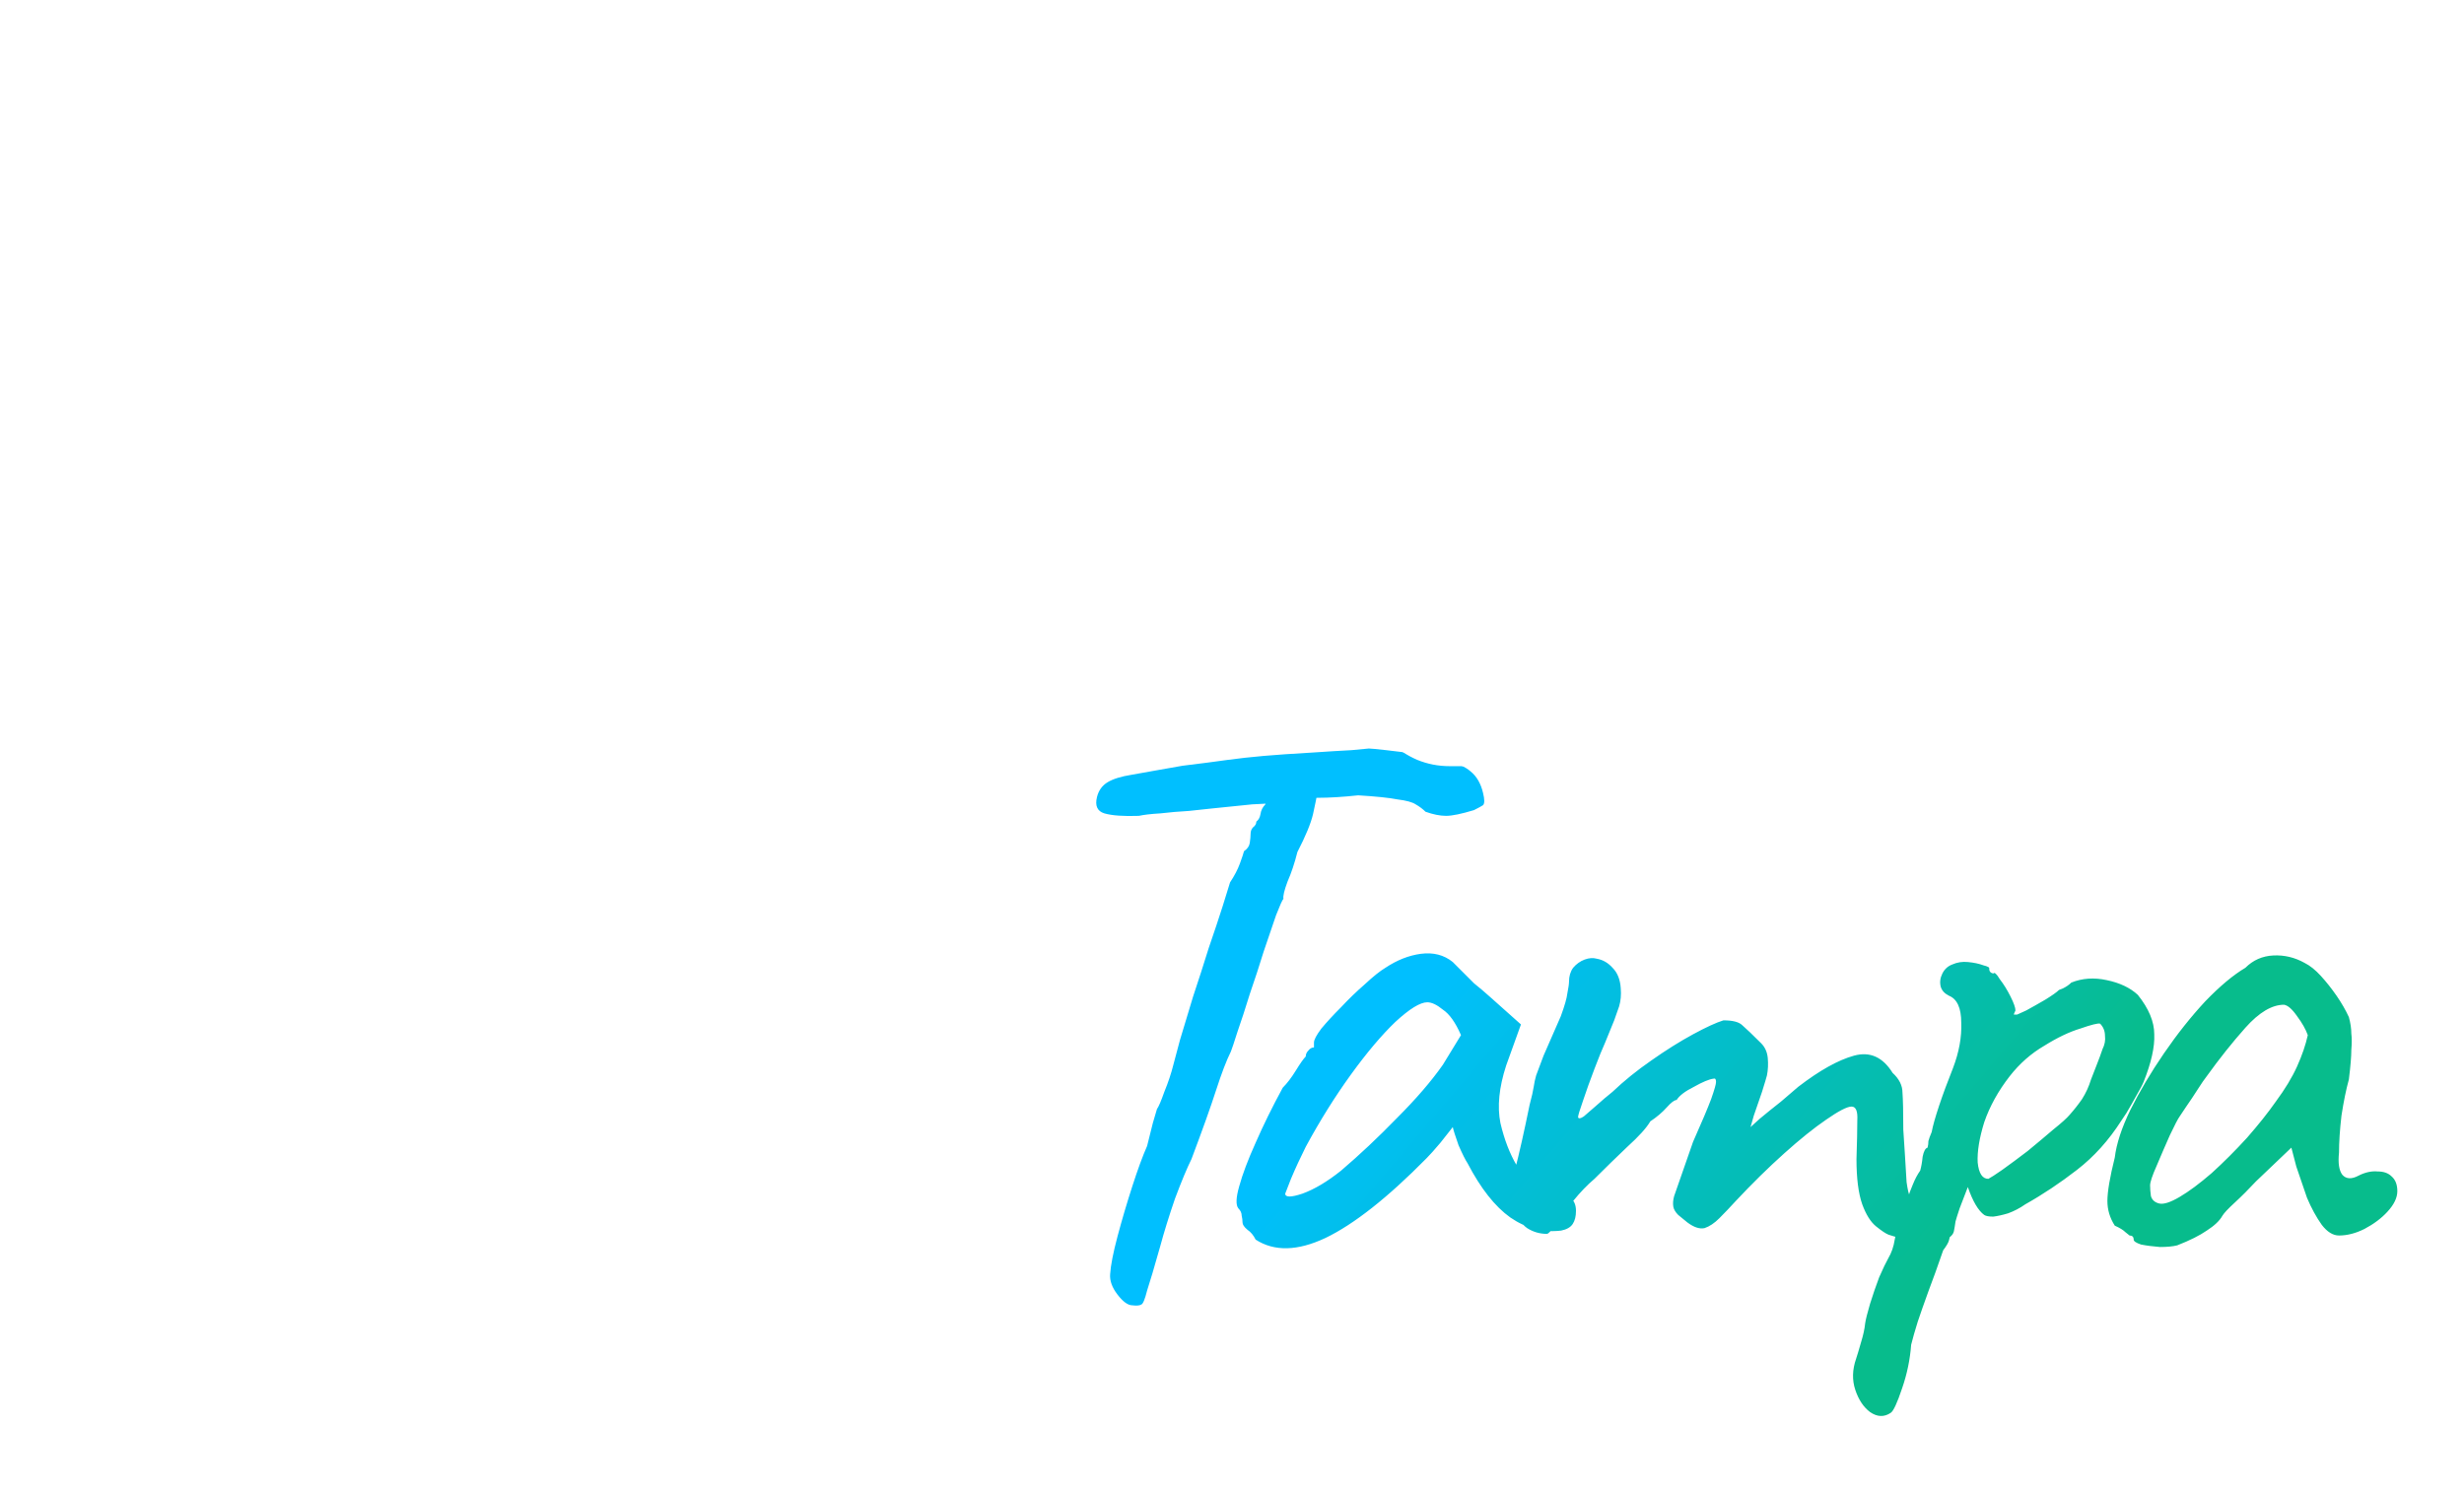 <svg width="165" height="100" viewBox="0 0 165 100" fill="none" xmlns="http://www.w3.org/2000/svg">
<g filter="url(#filter0_d_661_46)">
<path d="M75.825 83.42C75.532 83.42 75.202 83.182 74.835 82.705C74.468 82.228 74.303 81.77 74.34 81.33C74.377 80.743 74.542 79.9 74.835 78.8C75.128 77.7 75.458 76.582 75.825 75.445C76.192 74.308 76.522 73.41 76.815 72.75C76.962 72.163 77.09 71.65 77.2 71.21C77.347 70.733 77.438 70.422 77.475 70.275C77.585 70.128 77.75 69.743 77.97 69.12C78.227 68.497 78.428 67.892 78.575 67.305C78.648 67.012 78.795 66.462 79.015 65.655C79.272 64.812 79.565 63.84 79.895 62.74C80.262 61.64 80.61 60.558 80.94 59.495C81.307 58.432 81.618 57.497 81.875 56.69C82.132 55.883 82.297 55.352 82.37 55.095C82.663 54.655 82.883 54.233 83.03 53.83C83.177 53.427 83.268 53.152 83.305 53.005C83.525 52.858 83.653 52.675 83.69 52.455C83.727 52.198 83.745 51.997 83.745 51.85C83.745 51.667 83.8 51.52 83.91 51.41C84.057 51.3 84.13 51.172 84.13 51.025C84.277 50.915 84.368 50.75 84.405 50.53C84.442 50.273 84.552 50.053 84.735 49.87L85.01 48.935L88.255 48.88C88.182 49.32 88.072 49.87 87.925 50.53C87.778 51.153 87.43 51.997 86.88 53.06C86.697 53.793 86.477 54.453 86.22 55.04C86 55.627 85.908 56.012 85.945 56.195C85.872 56.268 85.707 56.635 85.45 57.295C85.23 57.955 84.955 58.762 84.625 59.715C84.332 60.668 84.02 61.622 83.69 62.575C83.397 63.528 83.122 64.372 82.865 65.105C82.645 65.802 82.498 66.242 82.425 66.425C82.132 67.012 81.802 67.873 81.435 69.01C81.068 70.147 80.518 71.687 79.785 73.63C79.492 74.217 79.125 75.097 78.685 76.27C78.282 77.443 77.952 78.507 77.695 79.46C77.292 80.89 76.998 81.88 76.815 82.43C76.668 83.017 76.54 83.328 76.43 83.365C76.32 83.438 76.118 83.457 75.825 83.42ZM76.265 50.64C75.238 50.677 74.468 50.622 73.955 50.475C73.478 50.328 73.313 49.962 73.46 49.375C73.57 48.935 73.808 48.605 74.175 48.385C74.542 48.165 75.073 48 75.77 47.89C76.173 47.817 76.687 47.725 77.31 47.615C77.97 47.505 78.593 47.395 79.18 47.285C80.39 47.138 81.38 47.01 82.15 46.9C82.957 46.79 83.782 46.698 84.625 46.625C85.468 46.552 86.532 46.478 87.815 46.405C88.878 46.332 89.777 46.277 90.51 46.24C91.28 46.167 91.665 46.13 91.665 46.13C91.775 46.13 92.16 46.167 92.82 46.24C93.48 46.313 94.195 46.405 94.965 46.515C95.735 46.625 96.303 46.753 96.67 46.9C97.513 47.083 98.118 47.34 98.485 47.67C98.888 48 99.163 48.477 99.31 49.1C99.42 49.54 99.42 49.815 99.31 49.925C99.2 49.998 98.998 50.108 98.705 50.255C97.862 50.512 97.238 50.64 96.835 50.64C96.432 50.64 95.973 50.548 95.46 50.365C95.277 50.182 95.057 50.017 94.8 49.87C94.58 49.723 94.177 49.613 93.59 49.54C93.04 49.43 92.16 49.338 90.95 49.265C89.923 49.375 89.025 49.43 88.255 49.43C87.485 49.43 87.1 49.522 87.1 49.705L83.855 49.87L81.16 50.145C80.793 50.182 80.28 50.237 79.62 50.31C78.96 50.347 78.318 50.402 77.695 50.475C77.072 50.512 76.595 50.567 76.265 50.64ZM84.084 79.02C83.937 78.727 83.754 78.507 83.534 78.36C83.314 78.177 83.204 78.012 83.204 77.865C83.204 77.718 83.186 77.572 83.149 77.425C83.149 77.242 83.076 77.077 82.929 76.93C82.746 76.71 82.764 76.215 82.984 75.445C83.204 74.638 83.571 73.667 84.084 72.53C84.597 71.357 85.202 70.128 85.899 68.845C86.192 68.552 86.486 68.167 86.779 67.69C87.072 67.213 87.292 66.902 87.439 66.755C87.439 66.608 87.494 66.48 87.604 66.37C87.714 66.223 87.842 66.15 87.989 66.15V65.82C87.989 65.637 88.154 65.325 88.484 64.885C88.851 64.445 89.291 63.968 89.804 63.455C90.317 62.905 90.849 62.392 91.399 61.915C91.949 61.402 92.407 61.035 92.774 60.815C93.544 60.302 94.332 59.99 95.139 59.88C95.982 59.77 96.697 59.953 97.284 60.43C97.394 60.54 97.577 60.723 97.834 60.98C98.091 61.237 98.384 61.53 98.714 61.86C99.081 62.153 99.447 62.465 99.814 62.795L101.849 64.61L100.859 67.36C100.382 68.827 100.254 70.11 100.474 71.21C100.731 72.31 101.097 73.263 101.574 74.07C101.757 74.473 102.124 74.858 102.674 75.225C103.261 75.592 103.811 75.812 104.324 75.885C104.617 75.922 104.892 76.032 105.149 76.215C105.406 76.398 105.534 76.692 105.534 77.095C105.534 77.462 105.461 77.755 105.314 77.975C105.167 78.195 104.911 78.342 104.544 78.415C103.334 78.562 102.197 78.268 101.134 77.535C100.107 76.802 99.154 75.592 98.274 73.905C98.127 73.685 97.926 73.282 97.669 72.695C97.449 72.072 97.321 71.668 97.284 71.485C97.137 71.668 96.862 72.017 96.459 72.53C96.056 73.007 95.744 73.355 95.524 73.575C92.921 76.215 90.666 77.993 88.759 78.91C86.889 79.79 85.331 79.827 84.084 79.02ZM86.064 75.94C86.064 76.197 86.449 76.197 87.219 75.94C88.026 75.647 88.887 75.133 89.804 74.4C91.051 73.337 92.297 72.163 93.544 70.88C94.827 69.597 95.854 68.405 96.624 67.305L97.834 65.325C97.467 64.482 97.064 63.913 96.624 63.62C96.221 63.29 95.872 63.125 95.579 63.125C95.102 63.125 94.387 63.565 93.434 64.445C92.517 65.325 91.527 66.498 90.464 67.965C89.401 69.432 88.392 71.045 87.439 72.805C87.072 73.538 86.742 74.253 86.449 74.95C86.192 75.61 86.064 75.94 86.064 75.94ZM126.463 78.69C126.279 78.617 126.004 78.433 125.638 78.14C125.271 77.847 124.959 77.352 124.703 76.655C124.446 75.922 124.318 74.913 124.318 73.63C124.354 72.53 124.373 71.668 124.373 71.045C124.409 70.422 124.281 70.11 123.988 70.11C123.694 70.11 123.126 70.403 122.283 70.99C121.476 71.54 120.541 72.292 119.478 73.245C118.414 74.198 117.333 75.262 116.233 76.435C115.866 76.838 115.499 77.223 115.133 77.59C114.803 77.92 114.473 78.14 114.143 78.25C113.813 78.323 113.428 78.195 112.988 77.865L112.383 77.37C112.199 77.187 112.089 77.003 112.053 76.82C112.016 76.6 112.034 76.362 112.108 76.105L113.373 72.475C113.959 71.155 114.363 70.202 114.583 69.615C114.803 68.992 114.913 68.607 114.913 68.46C114.913 68.277 114.858 68.203 114.748 68.24C114.454 68.277 114.014 68.46 113.428 68.79C112.841 69.083 112.456 69.377 112.273 69.67C112.126 69.67 111.906 69.835 111.613 70.165C111.319 70.495 110.953 70.807 110.513 71.1C110.256 71.54 109.743 72.108 108.973 72.805C108.239 73.502 107.506 74.217 106.773 74.95C106.296 75.353 105.819 75.848 105.343 76.435C104.903 77.022 104.518 77.535 104.188 77.975C103.894 78.415 103.693 78.635 103.583 78.635C103.106 78.635 102.666 78.507 102.263 78.25C101.896 77.993 101.621 77.572 101.438 76.985C101.144 76.362 101.144 75.5 101.438 74.4C101.731 73.263 102.061 71.797 102.428 70C102.574 69.45 102.666 69.047 102.703 68.79C102.739 68.533 102.794 68.277 102.868 68.02C102.978 67.727 103.143 67.287 103.363 66.7C103.619 66.113 104.004 65.233 104.518 64.06C104.774 63.363 104.921 62.85 104.958 62.52C105.031 62.153 105.068 61.897 105.068 61.75C105.068 61.383 105.159 61.072 105.343 60.815C105.563 60.558 105.819 60.375 106.113 60.265C106.406 60.155 106.681 60.137 106.938 60.21C107.341 60.283 107.689 60.485 107.983 60.815C108.313 61.145 108.496 61.603 108.533 62.19C108.569 62.63 108.533 63.033 108.423 63.4C108.313 63.73 108.203 64.042 108.093 64.335L107.488 65.82C107.304 66.223 107.066 66.81 106.773 67.58C106.479 68.35 106.223 69.065 106.003 69.725C105.783 70.348 105.673 70.715 105.673 70.825C105.709 70.935 105.838 70.917 106.058 70.77C106.278 70.587 106.553 70.348 106.883 70.055C107.249 69.725 107.616 69.413 107.983 69.12C108.753 68.387 109.614 67.69 110.568 67.03C111.558 66.333 112.493 65.747 113.373 65.27C114.253 64.793 114.931 64.482 115.408 64.335C116.031 64.335 116.453 64.445 116.673 64.665C116.929 64.885 117.351 65.288 117.938 65.875C118.194 66.132 118.341 66.462 118.378 66.865C118.414 67.268 118.396 67.653 118.323 68.02C118.286 68.167 118.176 68.533 117.993 69.12C117.809 69.67 117.626 70.202 117.443 70.715C117.296 71.228 117.223 71.485 117.223 71.485C117.223 71.485 117.424 71.302 117.828 70.935C118.268 70.568 118.744 70.183 119.258 69.78C119.771 69.34 120.156 69.01 120.413 68.79C121.843 67.69 123.089 66.993 124.153 66.7C125.216 66.407 126.078 66.792 126.738 67.855C127.178 68.258 127.398 68.698 127.398 69.175C127.434 69.652 127.453 70.477 127.453 71.65C127.489 72.127 127.526 72.695 127.563 73.355C127.599 74.015 127.636 74.62 127.673 75.17C127.746 75.683 127.819 75.995 127.893 76.105C128.003 76.252 128.204 76.38 128.498 76.49C128.828 76.563 129.249 76.637 129.763 76.71C130.313 76.783 130.643 77.022 130.753 77.425C130.863 77.828 130.624 78.213 130.038 78.58C129.488 78.91 128.883 79.057 128.223 79.02C127.563 78.983 126.976 78.873 126.463 78.69ZM126.604 90.625C126.164 90.918 125.706 90.9 125.229 90.57C124.789 90.24 124.459 89.745 124.239 89.085C124.019 88.425 124.038 87.728 124.294 86.995C124.368 86.775 124.478 86.408 124.624 85.895C124.771 85.418 124.863 84.997 124.899 84.63C124.936 84.373 125.046 83.933 125.229 83.31C125.413 82.723 125.614 82.137 125.834 81.55C126.091 80.963 126.293 80.542 126.439 80.285C126.659 79.918 126.806 79.497 126.879 79.02C126.989 78.543 127.044 78.177 127.044 77.92C127.118 77.663 127.209 77.37 127.319 77.04C127.466 76.71 127.613 76.453 127.759 76.27C127.833 75.977 127.943 75.665 128.089 75.335C128.236 74.968 128.401 74.657 128.584 74.4C128.658 74.143 128.713 73.832 128.749 73.465C128.823 73.098 128.933 72.897 129.079 72.86C129.116 72.713 129.134 72.567 129.134 72.42C129.171 72.273 129.244 72.072 129.354 71.815C129.428 71.412 129.593 70.825 129.849 70.055C130.106 69.285 130.418 68.442 130.784 67.525C131.188 66.462 131.371 65.453 131.334 64.5C131.334 63.51 131.059 62.905 130.509 62.685C130.216 62.538 130.033 62.337 129.959 62.08C129.886 61.787 129.923 61.493 130.069 61.2C130.216 60.907 130.436 60.705 130.729 60.595C131.059 60.448 131.408 60.393 131.774 60.43C132.178 60.467 132.526 60.54 132.819 60.65C133.113 60.723 133.241 60.797 133.204 60.87C133.204 61.053 133.296 61.163 133.479 61.2C133.553 61.09 133.699 61.218 133.919 61.585C134.176 61.915 134.414 62.3 134.634 62.74C134.854 63.18 134.964 63.492 134.964 63.675C134.891 63.822 134.854 63.913 134.854 63.95C134.854 63.95 134.928 63.95 135.074 63.95C135.074 63.95 135.276 63.858 135.679 63.675C136.083 63.455 136.504 63.217 136.944 62.96C137.421 62.667 137.733 62.447 137.879 62.3C137.879 62.3 137.971 62.263 138.154 62.19C138.374 62.08 138.558 61.952 138.704 61.805C139.438 61.512 140.226 61.457 141.069 61.64C141.949 61.823 142.646 62.153 143.159 62.63C143.893 63.547 144.259 64.427 144.259 65.27C144.296 66.113 144.058 67.177 143.544 68.46C143.471 68.643 143.306 68.955 143.049 69.395C142.829 69.798 142.609 70.183 142.389 70.55C142.169 70.88 142.059 71.045 142.059 71.045C141.216 72.365 140.226 73.465 139.089 74.345C137.953 75.225 136.798 75.995 135.624 76.655C135.258 76.912 134.873 77.113 134.469 77.26C134.103 77.37 133.773 77.443 133.479 77.48C133.186 77.48 132.984 77.443 132.874 77.37C132.471 77.077 132.104 76.453 131.774 75.5C131.591 75.977 131.408 76.453 131.224 76.93C131.078 77.37 130.986 77.663 130.949 77.81C130.913 78.067 130.876 78.287 130.839 78.47C130.803 78.617 130.711 78.745 130.564 78.855C130.564 78.855 130.546 78.928 130.509 79.075C130.473 79.222 130.344 79.442 130.124 79.735C129.758 80.798 129.428 81.715 129.134 82.485C128.841 83.292 128.603 83.97 128.419 84.52C128.236 85.107 128.089 85.62 127.979 86.06C127.906 87.05 127.704 88.022 127.374 88.975C127.044 89.965 126.788 90.515 126.604 90.625ZM133.149 74.95C133.296 74.877 133.608 74.675 134.084 74.345C134.598 73.978 135.166 73.557 135.789 73.08C136.413 72.567 136.981 72.09 137.494 71.65C138.044 71.21 138.411 70.88 138.594 70.66C138.888 70.33 139.163 69.982 139.419 69.615C139.676 69.212 139.878 68.772 140.024 68.295C140.134 68.002 140.263 67.672 140.409 67.305C140.556 66.938 140.684 66.59 140.794 66.26C140.941 65.967 140.996 65.673 140.959 65.38C140.959 65.05 140.849 64.775 140.629 64.555C140.483 64.518 140.043 64.628 139.309 64.885C138.576 65.105 137.769 65.49 136.889 66.04C136.009 66.553 135.239 67.232 134.579 68.075C133.809 69.065 133.241 70.092 132.874 71.155C132.544 72.218 132.398 73.117 132.434 73.85C132.508 74.583 132.746 74.95 133.149 74.95ZM145.795 79.405C145.502 79.478 145.117 79.515 144.64 79.515C144.164 79.478 143.742 79.423 143.375 79.35C143.045 79.24 142.88 79.13 142.88 79.02C142.88 78.837 142.789 78.745 142.605 78.745C142.605 78.745 142.514 78.672 142.33 78.525C142.184 78.378 141.945 78.232 141.615 78.085C141.285 77.572 141.12 77.022 141.12 76.435C141.12 75.812 141.285 74.84 141.615 73.52C141.725 72.603 142.074 71.54 142.66 70.33C143.284 69.083 144.035 67.818 144.915 66.535C145.795 65.252 146.712 64.097 147.665 63.07C148.655 62.043 149.554 61.292 150.36 60.815C150.874 60.302 151.497 60.027 152.23 59.99C152.964 59.953 153.66 60.118 154.32 60.485C154.687 60.668 155.054 60.962 155.42 61.365C155.787 61.768 156.135 62.208 156.465 62.685C156.795 63.162 157.07 63.638 157.29 64.115C157.4 64.518 157.455 64.885 157.455 65.215C157.492 65.508 157.492 65.875 157.455 66.315C157.455 66.755 157.4 67.415 157.29 68.295C157.107 68.955 156.942 69.762 156.795 70.715C156.685 71.668 156.63 72.493 156.63 73.19C156.557 73.887 156.63 74.382 156.85 74.675C157.107 74.968 157.474 74.987 157.95 74.73C158.39 74.51 158.812 74.418 159.215 74.455C159.619 74.455 159.93 74.565 160.15 74.785C160.407 75.005 160.535 75.335 160.535 75.775C160.535 76.215 160.315 76.673 159.875 77.15C159.472 77.59 158.959 77.975 158.335 78.305C157.749 78.598 157.18 78.745 156.63 78.745C156.227 78.745 155.842 78.507 155.475 78.03C155.109 77.517 154.779 76.912 154.485 76.215C154.229 75.482 153.99 74.785 153.77 74.125L153.44 72.86L151.075 75.115C150.599 75.628 150.122 76.105 149.645 76.545C149.205 76.948 148.93 77.242 148.82 77.425C148.637 77.755 148.289 78.085 147.775 78.415C147.299 78.745 146.639 79.075 145.795 79.405ZM145.96 76.16C146.584 75.793 147.299 75.262 148.105 74.565C148.912 73.832 149.7 73.043 150.47 72.2C151.24 71.32 151.882 70.513 152.395 69.78C153.019 68.937 153.495 68.148 153.825 67.415C154.155 66.682 154.394 65.985 154.54 65.325C154.394 64.922 154.155 64.5 153.825 64.06C153.495 63.583 153.202 63.327 152.945 63.29C152.139 63.29 151.277 63.803 150.36 64.83C149.48 65.82 148.619 66.902 147.775 68.075C147.629 68.258 147.427 68.552 147.17 68.955C146.914 69.358 146.657 69.743 146.4 70.11C146.18 70.44 146.034 70.66 145.96 70.77C145.85 70.917 145.63 71.338 145.3 72.035C145.007 72.695 144.714 73.373 144.42 74.07C144.127 74.73 143.98 75.17 143.98 75.39C143.98 75.61 143.999 75.848 144.035 76.105C144.109 76.362 144.292 76.527 144.585 76.6C144.879 76.673 145.337 76.527 145.96 76.16Z" fill="url(#paint0_linear_661_46)"/>
</g>
<g filter="url(#filter1_d_661_46)">
<path d="M7.5 10.038V19H6.618V10.038H4.28V9.197H9.838V10.038H7.5ZM14.801 19V13.873C14.801 13.704 14.769 13.547 14.705 13.401C14.641 13.251 14.555 13.121 14.445 13.012C14.336 12.902 14.206 12.816 14.056 12.752C13.91 12.688 13.753 12.656 13.584 12.656H13.023C12.855 12.656 12.695 12.688 12.545 12.752C12.399 12.816 12.271 12.902 12.162 13.012C12.053 13.121 11.966 13.251 11.902 13.401C11.838 13.547 11.807 13.704 11.807 13.873V19H10.966V9.197H11.807V12.588C11.998 12.36 12.228 12.182 12.497 12.055C12.766 11.927 13.058 11.863 13.372 11.863H13.584C13.867 11.863 14.133 11.918 14.384 12.027C14.634 12.132 14.853 12.278 15.04 12.465C15.227 12.652 15.373 12.87 15.477 13.121C15.587 13.372 15.642 13.638 15.642 13.921V19H14.801ZM21.999 17.079C21.999 17.362 21.944 17.628 21.835 17.879C21.73 18.13 21.584 18.348 21.398 18.535C21.211 18.722 20.992 18.87 20.741 18.98C20.491 19.084 20.224 19.137 19.941 19.137H19.381C19.098 19.137 18.832 19.084 18.581 18.98C18.33 18.87 18.112 18.722 17.925 18.535C17.738 18.348 17.59 18.13 17.48 17.879C17.376 17.628 17.323 17.362 17.323 17.079V13.921C17.323 13.638 17.376 13.372 17.48 13.121C17.59 12.87 17.738 12.652 17.925 12.465C18.112 12.278 18.33 12.132 18.581 12.027C18.832 11.918 19.098 11.863 19.381 11.863H19.941C20.224 11.863 20.491 11.918 20.741 12.027C20.992 12.132 21.211 12.278 21.398 12.465C21.584 12.652 21.73 12.87 21.835 13.121C21.944 13.372 21.999 13.638 21.999 13.921V15.568H18.164V17.127C18.164 17.296 18.196 17.455 18.26 17.605C18.324 17.751 18.41 17.879 18.52 17.988C18.629 18.098 18.756 18.184 18.902 18.248C19.053 18.312 19.212 18.344 19.381 18.344H19.941C20.11 18.344 20.267 18.312 20.413 18.248C20.564 18.184 20.693 18.098 20.803 17.988C20.912 17.879 20.999 17.751 21.062 17.605C21.126 17.455 21.158 17.296 21.158 17.127V16.662L21.999 16.799V17.079ZM21.158 13.873C21.158 13.704 21.126 13.547 21.062 13.401C20.999 13.251 20.912 13.121 20.803 13.012C20.693 12.902 20.564 12.816 20.413 12.752C20.267 12.688 20.11 12.656 19.941 12.656H19.381C19.212 12.656 19.053 12.688 18.902 12.752C18.756 12.816 18.629 12.902 18.52 13.012C18.41 13.121 18.324 13.251 18.26 13.401C18.196 13.547 18.164 13.704 18.164 13.873V14.912H21.158V13.873ZM19.172 41.5C19.172 42.26 19.026 42.974 18.734 43.641C18.453 44.307 18.062 44.891 17.562 45.391C17.062 45.891 16.474 46.286 15.797 46.578C15.13 46.859 14.417 47 13.656 47H6.562V24.594H13.656C14.417 24.594 15.13 24.74 15.797 25.031C16.474 25.312 17.062 25.703 17.562 26.203C18.062 26.703 18.453 27.292 18.734 27.969C19.026 28.635 19.172 29.349 19.172 30.109V41.5ZM17.156 30.109C17.156 29.609 17.062 29.146 16.875 28.719C16.688 28.281 16.427 27.901 16.094 27.578C15.771 27.245 15.391 26.984 14.953 26.797C14.526 26.609 14.062 26.516 13.562 26.516H8.578V45.078H13.562C14.062 45.078 14.526 44.984 14.953 44.797C15.391 44.609 15.771 44.354 16.094 44.031C16.427 43.708 16.688 43.333 16.875 42.906C17.062 42.469 17.156 42 17.156 41.5V30.109ZM23.156 27.156V24.594H25.391V27.156H23.156ZM23.312 47V31H25.234V47H23.312ZM40.578 49.016C40.578 49.661 40.453 50.255 40.203 50.797C39.964 51.339 39.63 51.802 39.203 52.188C38.776 52.573 38.276 52.87 37.703 53.078C37.13 53.297 36.521 53.406 35.875 53.406H35.078C34.432 53.406 33.823 53.297 33.25 53.078C32.677 52.87 32.177 52.573 31.75 52.188C31.323 51.802 30.984 51.339 30.734 50.797C30.495 50.255 30.375 49.661 30.375 49.016V48.953C30.375 48.328 30.49 47.755 30.719 47.234C30.948 46.714 31.26 46.26 31.656 45.875C31.156 45.573 30.755 45.167 30.453 44.656C30.162 44.135 30.016 43.562 30.016 42.938C30.016 42.375 30.135 41.854 30.375 41.375C30.615 40.885 30.943 40.49 31.359 40.188C30.859 39.75 30.463 39.224 30.172 38.609C29.88 37.995 29.734 37.323 29.734 36.594V35.391C29.734 34.745 29.854 34.135 30.094 33.562C30.344 32.99 30.682 32.49 31.109 32.062C31.537 31.635 32.036 31.302 32.609 31.062C33.182 30.812 33.792 30.688 34.438 30.688H35.234C36.016 30.688 36.734 30.865 37.391 31.219C38.057 31.562 38.609 32.031 39.047 32.625L40.094 31H40.734V36.594C40.734 37.24 40.609 37.849 40.359 38.422C40.12 38.995 39.786 39.495 39.359 39.922C38.932 40.349 38.432 40.688 37.859 40.938C37.286 41.177 36.677 41.297 36.031 41.297H33.25C33.031 41.297 32.823 41.344 32.625 41.438C32.427 41.521 32.25 41.635 32.094 41.781C31.948 41.927 31.833 42.104 31.75 42.312C31.667 42.51 31.625 42.719 31.625 42.938C31.625 43.156 31.667 43.365 31.75 43.562C31.833 43.76 31.948 43.938 32.094 44.094C32.25 44.24 32.427 44.354 32.625 44.438C32.823 44.521 33.031 44.562 33.25 44.562H35.875C36.521 44.562 37.13 44.672 37.703 44.891C38.276 45.099 38.776 45.396 39.203 45.781C39.63 46.167 39.964 46.63 40.203 47.172C40.453 47.714 40.578 48.307 40.578 48.953V49.016ZM38.828 35.281C38.828 34.896 38.755 34.536 38.609 34.203C38.464 33.859 38.26 33.562 38 33.312C37.75 33.062 37.453 32.865 37.109 32.719C36.776 32.573 36.417 32.5 36.031 32.5H34.438C34.052 32.5 33.688 32.573 33.344 32.719C33.01 32.865 32.719 33.062 32.469 33.312C32.219 33.562 32.021 33.859 31.875 34.203C31.729 34.536 31.656 34.896 31.656 35.281V36.703C31.656 37.089 31.729 37.453 31.875 37.797C32.021 38.13 32.219 38.422 32.469 38.672C32.719 38.922 33.01 39.12 33.344 39.266C33.688 39.411 34.052 39.484 34.438 39.484H36.031C36.417 39.484 36.776 39.411 37.109 39.266C37.453 39.12 37.75 38.922 38 38.672C38.26 38.422 38.464 38.13 38.609 37.797C38.755 37.453 38.828 37.089 38.828 36.703V35.281ZM38.75 48.859C38.75 48.474 38.677 48.125 38.531 47.812C38.385 47.51 38.188 47.255 37.938 47.047C37.688 46.839 37.391 46.677 37.047 46.562C36.714 46.448 36.354 46.391 35.969 46.391H34.984C34.599 46.391 34.234 46.448 33.891 46.562C33.557 46.677 33.266 46.839 33.016 47.047C32.766 47.255 32.568 47.51 32.422 47.812C32.276 48.125 32.203 48.474 32.203 48.859V49.109C32.203 49.495 32.276 49.839 32.422 50.141C32.568 50.443 32.766 50.698 33.016 50.906C33.266 51.125 33.557 51.292 33.891 51.406C34.234 51.521 34.599 51.578 34.984 51.578H35.969C36.354 51.578 36.714 51.521 37.047 51.406C37.391 51.292 37.688 51.125 37.938 50.906C38.188 50.698 38.385 50.443 38.531 50.141C38.677 49.839 38.75 49.495 38.75 49.109V48.859ZM44.75 27.156V24.594H46.984V27.156H44.75ZM44.906 47V31H46.828V47H44.906ZM57.156 47C56.573 47 56.021 46.891 55.5 46.672C54.99 46.453 54.542 46.151 54.156 45.766C53.781 45.38 53.479 44.932 53.25 44.422C53.031 43.911 52.922 43.365 52.922 42.781V32.828H50.047V31H52.922V27.156L54.844 26.844V31H58.906V32.828H54.844V42.875C54.844 43.198 54.901 43.5 55.016 43.781C55.141 44.052 55.307 44.292 55.516 44.5C55.724 44.708 55.969 44.875 56.25 45C56.531 45.115 56.833 45.172 57.156 45.172H58.906V47H57.156ZM72.5 47L71.438 45.406C71 45.979 70.453 46.443 69.797 46.797C69.141 47.141 68.422 47.312 67.641 47.312H67.156C66.51 47.312 65.901 47.193 65.328 46.953C64.755 46.703 64.255 46.365 63.828 45.938C63.401 45.51 63.062 45.01 62.812 44.438C62.573 43.865 62.453 43.255 62.453 42.609V42.453C62.453 41.807 62.573 41.198 62.812 40.625C63.062 40.052 63.401 39.552 63.828 39.125C64.255 38.698 64.755 38.365 65.328 38.125C65.901 37.875 66.51 37.75 67.156 37.75H71.219V35.281C71.219 34.896 71.146 34.536 71 34.203C70.854 33.859 70.656 33.562 70.406 33.312C70.156 33.062 69.859 32.865 69.516 32.719C69.182 32.573 68.823 32.5 68.438 32.5H67.312C66.927 32.5 66.562 32.573 66.219 32.719C65.885 32.865 65.594 33.062 65.344 33.312C65.094 33.562 64.896 33.859 64.75 34.203C64.604 34.536 64.531 34.896 64.531 35.281V35.859L62.609 35.547V35.391C62.609 34.745 62.729 34.135 62.969 33.562C63.219 32.99 63.557 32.49 63.984 32.062C64.412 31.635 64.912 31.302 65.484 31.062C66.057 30.812 66.667 30.688 67.312 30.688H68.438C69.083 30.688 69.693 30.812 70.266 31.062C70.838 31.302 71.338 31.635 71.766 32.062C72.193 32.49 72.526 32.99 72.766 33.562C73.016 34.135 73.141 34.745 73.141 35.391V47H72.5ZM71.219 39.25H67.156C66.771 39.25 66.406 39.323 66.062 39.469C65.729 39.615 65.438 39.818 65.188 40.078C64.938 40.328 64.74 40.625 64.594 40.969C64.448 41.302 64.375 41.661 64.375 42.047V42.719C64.375 43.104 64.448 43.469 64.594 43.812C64.74 44.146 64.938 44.438 65.188 44.688C65.438 44.938 65.729 45.135 66.062 45.281C66.406 45.427 66.771 45.5 67.156 45.5H68.438C68.823 45.5 69.182 45.427 69.516 45.281C69.859 45.135 70.156 44.938 70.406 44.688C70.656 44.438 70.854 44.146 71 43.812C71.146 43.469 71.219 43.104 71.219 42.719V39.25ZM77.625 47V24.594H79.547V47H77.625ZM104.344 41.812C104.344 42.573 104.188 43.286 103.875 43.953C103.573 44.62 103.161 45.203 102.641 45.703C102.13 46.203 101.531 46.599 100.844 46.891C100.167 47.172 99.448 47.312 98.688 47.312H97.078C96.318 47.312 95.594 47.172 94.906 46.891C94.229 46.599 93.63 46.203 93.109 45.703C92.599 45.203 92.188 44.62 91.875 43.953C91.573 43.286 91.422 42.573 91.422 41.812V40.922L93.438 40.594V41.812C93.438 42.312 93.537 42.781 93.734 43.219C93.943 43.646 94.219 44.026 94.562 44.359C94.906 44.682 95.302 44.938 95.75 45.125C96.208 45.312 96.688 45.406 97.188 45.406H98.594C99.094 45.406 99.568 45.312 100.016 45.125C100.464 44.938 100.859 44.682 101.203 44.359C101.547 44.026 101.818 43.646 102.016 43.219C102.224 42.781 102.328 42.312 102.328 41.812V41.141C102.328 40.37 102.177 39.729 101.875 39.219C101.573 38.708 101.172 38.276 100.672 37.922C100.172 37.557 99.604 37.25 98.969 37C98.344 36.75 97.698 36.5 97.031 36.25C96.365 36 95.713 35.724 95.078 35.422C94.453 35.12 93.891 34.745 93.391 34.297C92.891 33.839 92.49 33.281 92.188 32.625C91.885 31.969 91.734 31.162 91.734 30.203V29.781C91.734 29.021 91.875 28.307 92.156 27.641C92.448 26.974 92.844 26.391 93.344 25.891C93.844 25.391 94.427 25 95.094 24.719C95.771 24.427 96.49 24.281 97.25 24.281H98.688C99.448 24.281 100.161 24.427 100.828 24.719C101.495 25 102.078 25.391 102.578 25.891C103.078 26.391 103.469 26.974 103.75 27.641C104.042 28.307 104.188 29.021 104.188 29.781V30.359L102.172 30.688V29.781C102.172 29.281 102.078 28.818 101.891 28.391C101.703 27.953 101.448 27.573 101.125 27.25C100.802 26.927 100.422 26.672 99.984 26.484C99.557 26.297 99.094 26.203 98.594 26.203H97.344C96.844 26.203 96.375 26.297 95.938 26.484C95.51 26.672 95.13 26.927 94.797 27.25C94.474 27.573 94.219 27.953 94.031 28.391C93.844 28.818 93.75 29.281 93.75 29.781V30.203C93.75 30.922 93.901 31.526 94.203 32.016C94.505 32.505 94.906 32.927 95.406 33.281C95.906 33.625 96.469 33.927 97.094 34.188C97.729 34.438 98.38 34.698 99.047 34.969C99.713 35.229 100.359 35.521 100.984 35.844C101.62 36.156 102.188 36.547 102.688 37.016C103.188 37.474 103.589 38.036 103.891 38.703C104.193 39.37 104.344 40.182 104.344 41.141V41.812ZM118.094 47L117.031 45.375C116.594 45.969 116.047 46.443 115.391 46.797C114.734 47.141 114.016 47.312 113.234 47.312H112.75C112.104 47.312 111.495 47.193 110.922 46.953C110.349 46.703 109.849 46.365 109.422 45.938C108.995 45.51 108.656 45.01 108.406 44.438C108.167 43.865 108.047 43.255 108.047 42.609V31H109.969V42.719C109.969 43.104 110.042 43.469 110.188 43.812C110.333 44.146 110.531 44.438 110.781 44.688C111.031 44.938 111.323 45.135 111.656 45.281C112 45.427 112.365 45.5 112.75 45.5H114.031C114.417 45.5 114.776 45.427 115.109 45.281C115.453 45.135 115.75 44.938 116 44.688C116.25 44.438 116.448 44.146 116.594 43.812C116.74 43.469 116.812 43.104 116.812 42.719V31H118.734V47H118.094ZM123.062 27.156V24.594H125.297V27.156H123.062ZM123.219 47V31H125.141V47H123.219ZM135.469 47C134.885 47 134.333 46.891 133.812 46.672C133.302 46.453 132.854 46.151 132.469 45.766C132.094 45.38 131.792 44.932 131.562 44.422C131.344 43.911 131.234 43.365 131.234 42.781V32.828H128.359V31H131.234V27.156L133.156 26.844V31H137.219V32.828H133.156V42.875C133.156 43.198 133.214 43.5 133.328 43.781C133.453 44.052 133.62 44.292 133.828 44.5C134.036 44.708 134.281 44.875 134.562 45C134.844 45.115 135.146 45.172 135.469 45.172H137.219V47H135.469ZM151.453 42.609C151.453 43.255 151.328 43.865 151.078 44.438C150.839 45.01 150.505 45.51 150.078 45.938C149.651 46.365 149.151 46.703 148.578 46.953C148.005 47.193 147.396 47.312 146.75 47.312H145.469C144.823 47.312 144.214 47.193 143.641 46.953C143.068 46.703 142.568 46.365 142.141 45.938C141.714 45.51 141.375 45.01 141.125 44.438C140.885 43.865 140.766 43.255 140.766 42.609V35.391C140.766 34.745 140.885 34.135 141.125 33.562C141.375 32.99 141.714 32.49 142.141 32.062C142.568 31.635 143.068 31.302 143.641 31.062C144.214 30.812 144.823 30.688 145.469 30.688H146.75C147.396 30.688 148.005 30.812 148.578 31.062C149.151 31.302 149.651 31.635 150.078 32.062C150.505 32.49 150.839 32.99 151.078 33.562C151.328 34.135 151.453 34.745 151.453 35.391V39.156H142.688V42.719C142.688 43.104 142.76 43.469 142.906 43.812C143.052 44.146 143.25 44.438 143.5 44.688C143.75 44.938 144.042 45.135 144.375 45.281C144.719 45.427 145.083 45.5 145.469 45.5H146.75C147.135 45.5 147.495 45.427 147.828 45.281C148.172 45.135 148.469 44.938 148.719 44.688C148.969 44.438 149.167 44.146 149.312 43.812C149.458 43.469 149.531 43.104 149.531 42.719V41.656L151.453 41.969V42.609ZM149.531 35.281C149.531 34.896 149.458 34.536 149.312 34.203C149.167 33.859 148.969 33.562 148.719 33.312C148.469 33.062 148.172 32.865 147.828 32.719C147.495 32.573 147.135 32.5 146.75 32.5H145.469C145.083 32.5 144.719 32.573 144.375 32.719C144.042 32.865 143.75 33.062 143.5 33.312C143.25 33.562 143.052 33.859 142.906 34.203C142.76 34.536 142.688 34.896 142.688 35.281V37.656H149.531V35.281Z" fill="white"/>
</g>
<defs>
<filter id="filter0_d_661_46" x="69.24" y="46.13" width="95.295" height="52.935" filterUnits="userSpaceOnUse" color-interpolation-filters="sRGB">
<feFlood flood-opacity="0" result="BackgroundImageFix"/>
<feColorMatrix in="SourceAlpha" type="matrix" values="0 0 0 0 0 0 0 0 0 0 0 0 0 0 0 0 0 0 127 0" result="hardAlpha"/>
<feOffset dy="4"/>
<feGaussianBlur stdDeviation="2"/>
<feComposite in2="hardAlpha" operator="out"/>
<feColorMatrix type="matrix" values="0 0 0 0 0 0 0 0 0 0 0 0 0 0 0 0 0 0 0.25 0"/>
<feBlend mode="normal" in2="BackgroundImageFix" result="effect1_dropShadow_661_46"/>
<feBlend mode="normal" in="SourceGraphic" in2="effect1_dropShadow_661_46" result="shape"/>
</filter>
<filter id="filter1_d_661_46" x="0.28" y="9.197" width="155.173" height="52.209" filterUnits="userSpaceOnUse" color-interpolation-filters="sRGB">
<feFlood flood-opacity="0" result="BackgroundImageFix"/>
<feColorMatrix in="SourceAlpha" type="matrix" values="0 0 0 0 0 0 0 0 0 0 0 0 0 0 0 0 0 0 127 0" result="hardAlpha"/>
<feOffset dy="4"/>
<feGaussianBlur stdDeviation="2"/>
<feComposite in2="hardAlpha" operator="out"/>
<feColorMatrix type="matrix" values="0 0 0 0 0 0 0 0 0 0 0 0 0 0 0 0 0 0 0.25 0"/>
<feBlend mode="normal" in2="BackgroundImageFix" result="effect1_dropShadow_661_46"/>
<feBlend mode="normal" in="SourceGraphic" in2="effect1_dropShadow_661_46" result="shape"/>
</filter>
<linearGradient id="paint0_linear_661_46" x1="94" y1="63" x2="124" y2="88.5" gradientUnits="userSpaceOnUse">
<stop stop-color="#00BFFF"/>
<stop offset="1" stop-color="#07BC8C"/>
</linearGradient>
</defs>
</svg>
